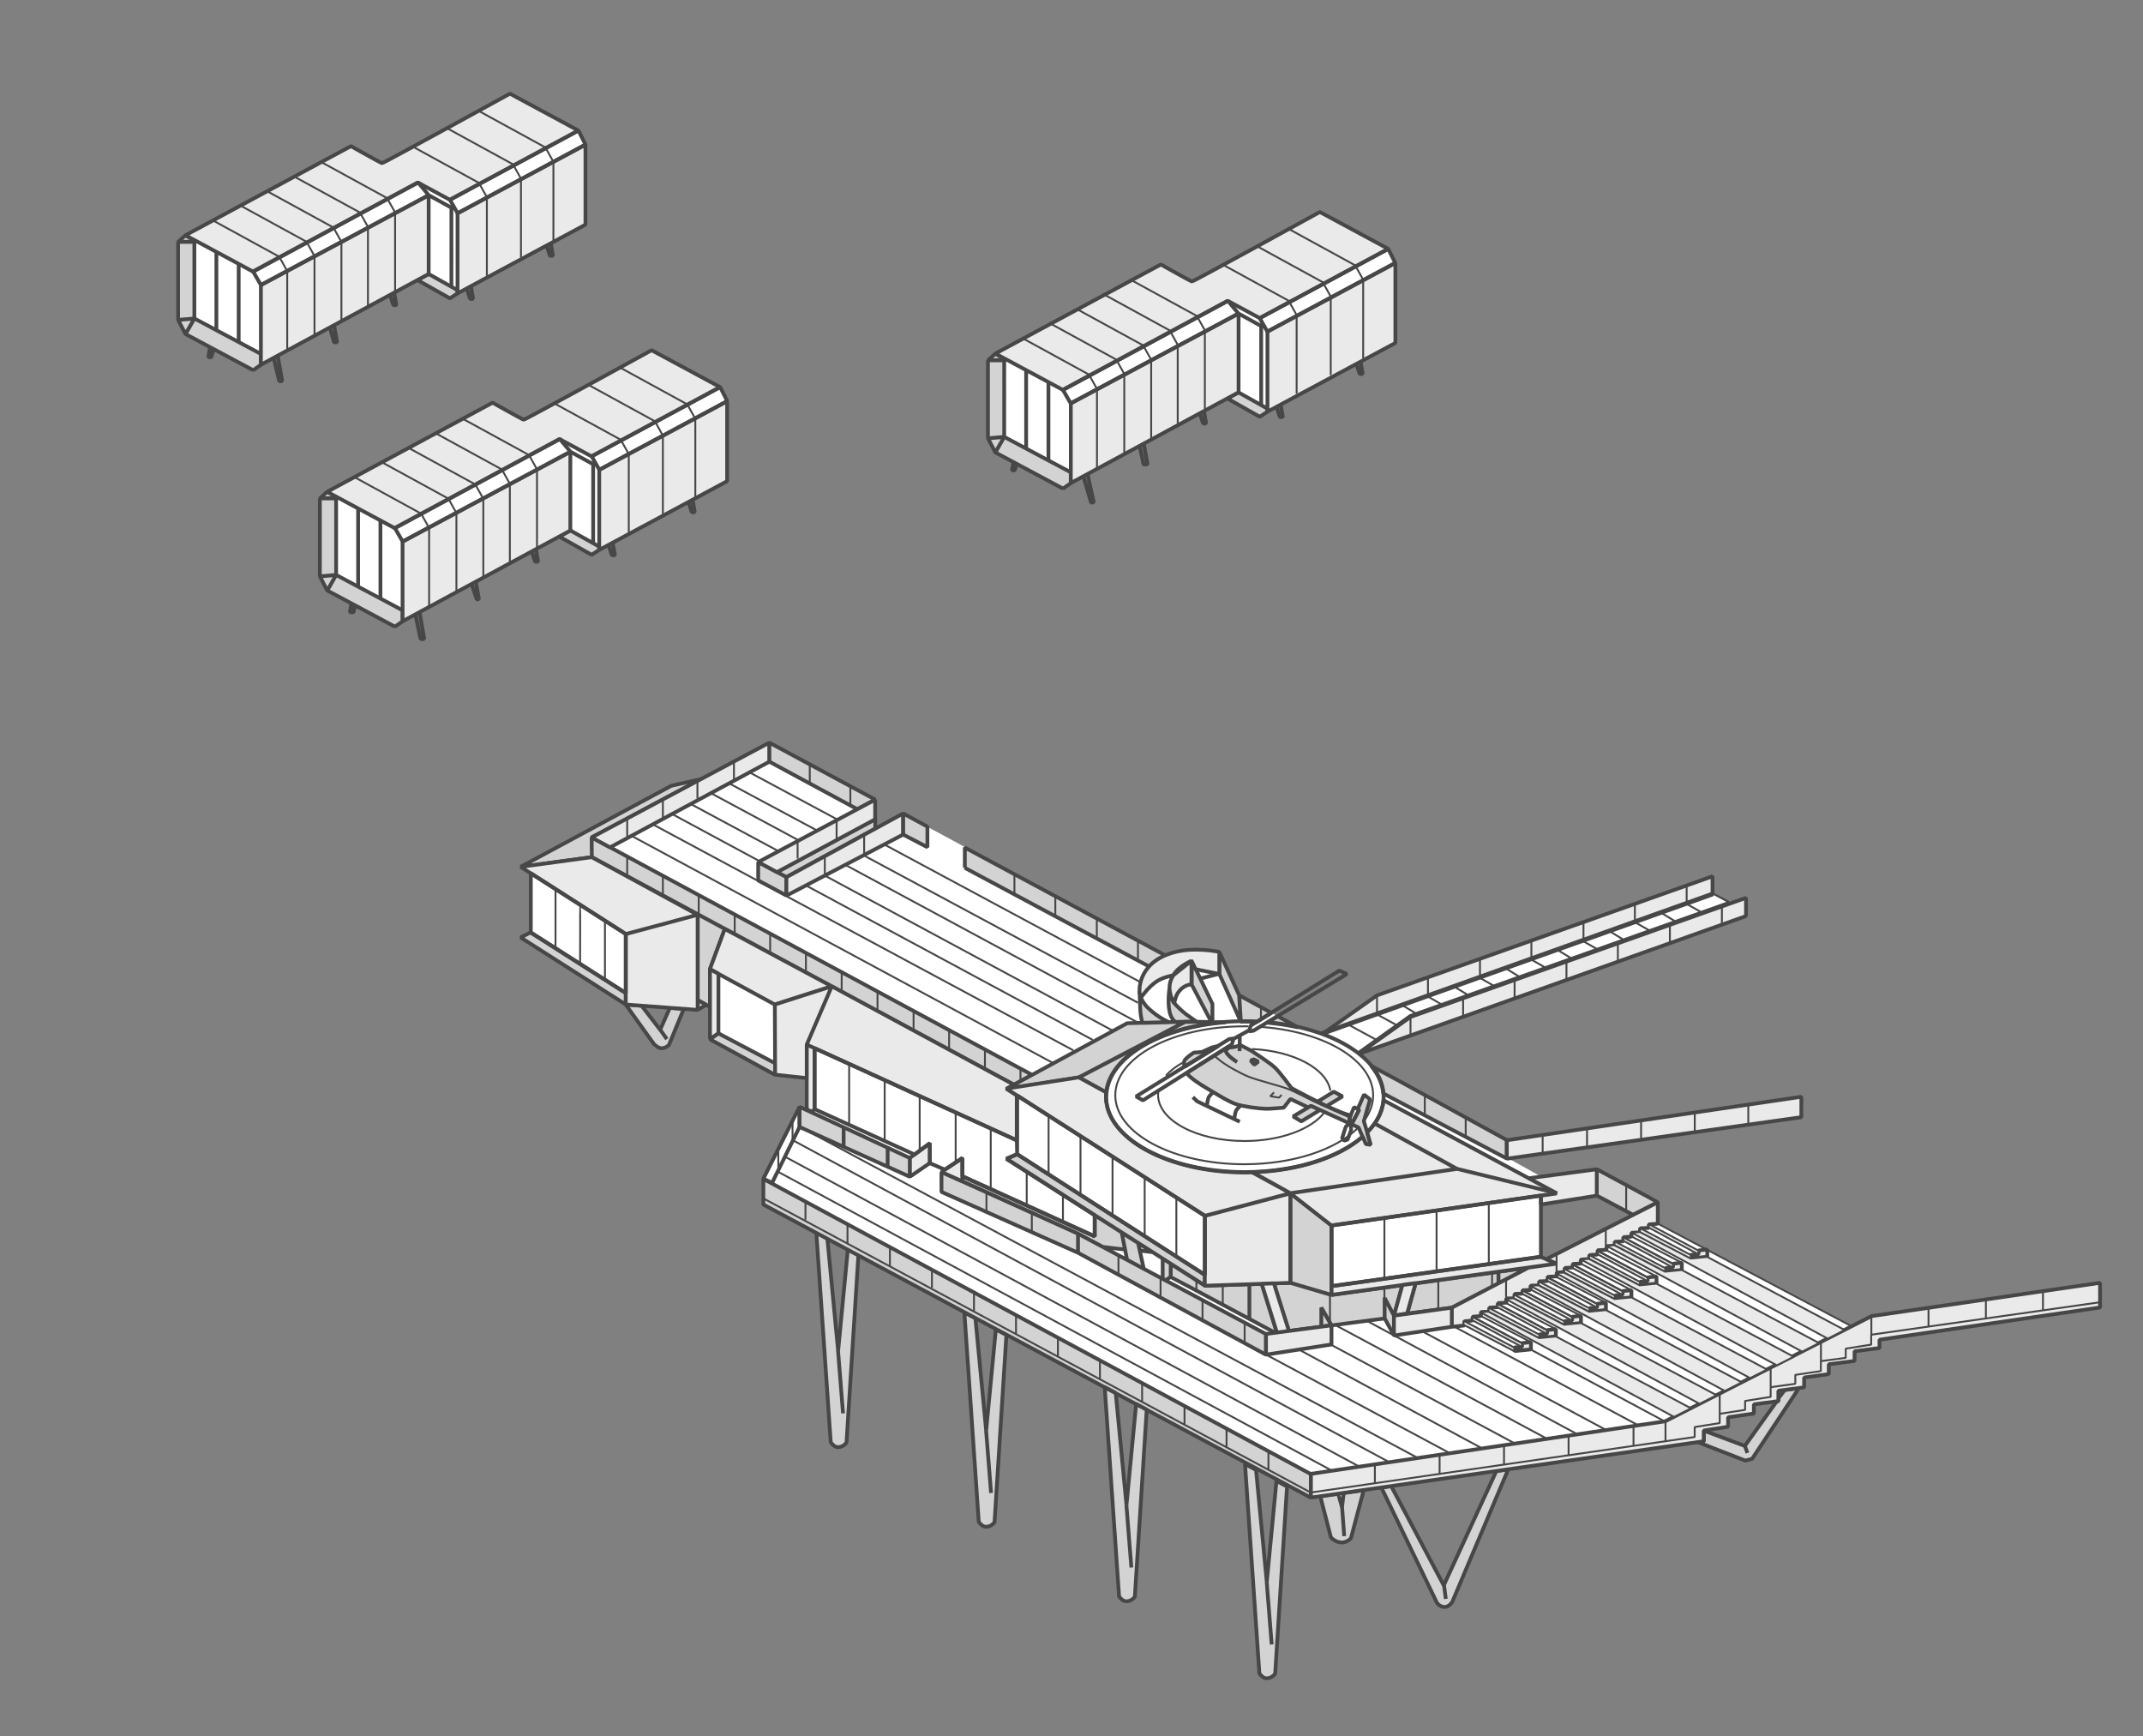 <svg id="Project 8" xmlns="http://www.w3.org/2000/svg" viewBox="0 0 283.46 229.61"><rect x="0" y="0" width="283.46" height="229.61" fill="#808080" stroke="none"/><defs><style>.z{fill:#fff;stroke-width:0}</style></defs><path class="z" d="m43.29 78.1-.98-1.88V65.91l.98-.88 21.88-11.78 4.11 2.25 16.92-9.19 9.06 4.88.93 1.86v10.57l-17.93 9.84-4.29-2.51-21.75 11.92-8.94-4.78ZM33.5 48.96l21.75-11.92 4.29 2.51 17.93-9.84V19.14l-.93-1.86-9.06-4.88-16.92 9.19-4.11-2.25-21.88 11.78-.98.88v10.31l.98 1.88 8.94 4.78Zm107.13 15.68 21.75-11.92 4.29 2.51 17.93-9.84V34.82l-.93-1.86-9.06-4.88-16.92 9.19-4.11-2.25L131.7 46.8l-.98.88v10.31l.98 1.88 8.94 4.78ZM247.56 174.16l-2.58 1.23-25.68-13.59v-2.79l-8.08-4.38-7.39.98-4.26-2.37 38.72-5.49v-2.7l-38.96 5.75-17.72-9.56-.3-.37-.58-.61-.85-.75 51.09-18.36v-2.41l-2.18.77-2.26-1.2v-2.41l-44.38 15.75-7.24 5.18-.82-.28-1.23-.37-1.33-.38-7.61-4.14-2.63-5.75-.92-.15-2.06-.15-2.14.16-2.11.52-31.39-16.94-3.22-1.75-3.68 2.01v-3.9l-14.02-7.47-9.04 4.82-3.92.88-19.92 10.72 1.34.86v7.83l-1.34.76 13.91 8.78 3.83 5.62.71.15.44-.03.52-.24.28-.37 1.88-4.56 1.85.25 1.15-.78.47.26-.12 4.28 8.74 4.68 4.19.45v4.24l-1.03-.29-4.71 9.37v3.39l7.02 3.76 1.9 27.67.48.5.47.17.67-.18.46-.43 1.57-24.74 14.03 7.56 1.9 27.67.33.38.54.27.42-.04.51-.26.29-.45 1.56-24.59 13.01 6.89 1.9 27.67.44.66h.69l.68-.16.28-.6 1.56-24.57 13.01 7.18 1.89 27.54.22.39.49.34h.59l.56-.3.25-.43 1.71-24.71 3.01 1.61 1.25-.18 1.4 5.41.54.43.65.26.56-.04.68-.33.28-.43 1.75-6.14 2.22-.32 7.38 15.27.51.41.5.11.7-.32.49-.8 7.21-16.92 25.07-3.75 6.27 2.44.9-.24 6.19-9.06.7-.38v-1.3l3.26-.45v-1.31l3.41-.43v-1.28l3.3-.43v-1.1l29.17-4.26v-3.26l-30.22 4.48ZM87.32 136.18 84.87 133l3.74.28-1.28 2.9Zm23.53 42.45-1.42-14.82 2.71 1.45-1.28 13.37Zm19.58 10.53-1.42-14.82 2.71 1.45-1.28 13.37Zm18.56 9.86-1.42-14.82 2.71 1.45-1.28 13.37Zm18.56 10.18-1.42-14.82 2.71 1.45-1.28 13.37Zm23.45.32-6.95-12.99 13.9-1.99-6.95 14.98Zm12.64-42.38.19-7.85 7.39-1.17 4.79 2.54-12.37 6.48Zm27.15 24.08-5.42-2.03 3.22-.5v-1.25l3.41-.5v-1.21l3.01-.4-4.21 5.88Z"/><path d="M104.02 116v2.44l-3.73-1.99v-2.44l3.73 2Zm-2.27-15.27 11.64 6.29 2.37-1.27-14.02-7.54v2.52Zm-9.46 32.82 1.15-.66-1.15-.64v1.3Zm90.86 38.11v2.7l1.24 2.27V174l-1.24-2.34Zm-29.36-5.2v2.66l.39.21.68-.46v-1.73l-1.07-.68Zm-34.34-56.09 3.22 1.68v-2.72l-3.22-1.75v2.79Zm-16.66 4.97 1.24.66 11.74-6.41v-1.25l-12.98 6.99Zm71.99 60.12 1.35-.18-1.35-2.34v2.52Zm-4.09-17.63v11.83l5.44 1.61v-9.18l-5.44-4.26Zm-11.31 12.21v-1.42l-24.84-15.97-1.42.6 26.26 16.78Zm-16.68-27.53 14.12-7.38-7.72.2-15.98 8.68 9.58-1.49Zm-6.19-.35-58.25-31.41.02 2.61 55.82 30.09 2.4-1.3Zm-44.22-21.24v11.35l1.62.9v-4.99l1.97-5.32-3.59-1.94Zm-23.42 3.07 13.91 8.87v-1.51l-12.61-8.02-1.3.66Zm9.41-10.62-.02-2.61 14.45-7.71-3.92.88-19.92 10.72 9.41-1.28Zm24.25 27.26-7.51-3.96-1.12.78 8.62 4.71v-1.53Zm116.76 18.39c-.07-.07-8.08-4.38-8.08-4.38v3.49l4.79 2.54 3.29-1.66Zm-32.04 10.71-1.12 4.01 5.93-.78 6.14-3.19v-1.55l-10.95 1.52Zm-11.13 1.55-5.44-1.61-2.19.07 1.99 6.3 4.29-.56v-2.52l1.35 2.34 7.03-.92v-2.7l1.24 2.34 1.11-4.05-9.38 1.3Zm-33.53-5.59v-2.52l-18.06-8.16v2.63l18.06 8.05Zm24.87 10.75-24.87-13.27v2.52l24.87 13.49v-2.74Zm-61.7-27.39 14.61 6.6v-2.48l-14.61-6.78v2.66Zm49.09 19.85c.12.02 13.84 7.38 13.84 7.38l.21-.03-2.01-6.45-7.52.25-4.52-2.89v1.73Zm-53.88-9.59 72.43 38.78v-3.12l-72.43-39.05v3.39Zm63.16-24.16-.21-3.48-2.63-5.75v2.91l2.84 6.32Zm-3.76-2.37-2.74-5.7v3.15l2.74 5.2v-2.64Zm-9.62-1.53s.04 1.87.09 2.52c.08 1.02.29 1.52.29 1.52l3.53-.09s-1.33-.49-2.77-1.85c-1.17-1.11-1.17-2.22-1.17-2.22m-23.1-16.35L152 127.83s.37-.36.41-.39.72-.54.77-.57.98-.5.98-.5l-26.54-14.27v2.69Zm-19.64 48.29 1.9 27.67s.41.66.95.66c.76 0 1.14-.62 1.14-.62l1.57-24.74-1.4-.75-1.28 13.37-1.42-14.82-1.44-.77Zm19.58 10.53 1.9 27.67s.41.66.95.66c.76 0 1.14-.62 1.14-.62l1.57-24.74-1.4-.75-1.28 13.37-1.42-14.82-1.44-.77Zm18.56 9.86 1.9 27.67s.41.66.95.66c.76 0 1.14-.62 1.14-.62l1.57-24.74-1.4-.75-1.28 13.37-1.42-14.82-1.44-.77Zm18.56 10.18 1.9 27.67s.41.66.95.66c.76 0 1.14-.62 1.14-.62l1.57-24.74-1.4-.75-1.28 13.37-1.42-14.82-1.44-.77Zm-81.91-60.77 3.74 5.23s.54.55 1.02.54c.52 0 .95-.43.95-.43l1.96-4.77-1.84-.14-1.28 2.9-2.45-3.18-2.09-.16Zm99.95 63.88 7.34 15.22s.35.57 1.04.57c.56 0 .99-.66.99-.66l7.4-17.53-1.57.22-6.95 15.11-6.95-13.12-1.32.19Zm53.35-12.9-.84 1.1v.38l-.23.03-4.21 5.88-5.42-2.03v1.42l-.78.11 6.27 2.44.9-.24 6.19-9.35-1.87.25Zm-58.34 13.61-.22 1.88-.5-1.77-2.37.34 1.4 5.41s.57.69 1.47.69c.66 0 1.18-.56 1.18-.56l1.69-6.36-2.65.38Zm-23.03-66.82s-.3 1.76 0 3.17c.23 1.06.82 1.37.82 1.37l2.78-.04s-1.13-.77-1.49-1.05c-.41-.32-1.17-1.02-1.49-1.42-.62-.78-.62-2.03-.62-2.03ZM43.29 65.04l-.98.88 2.47-.07-1.49-.8Zm-.98.88v10.31l2.15-.19V65.92h-2.15Zm9.92 16.97 1.03-.72v-1.44l-8.8-4.69-1.17 2.06 8.94 4.78Zm-9.92-6.66.98 1.88 1.17-2.06-2.15.19Zm31.66-5.27 4.29 2.42 1.01-.66v-.42l-3.82-2.14-1.47.8ZM24.54 31.12l-.98.88 2.47-.07-1.49-.8Zm-.98.88v10.31l2.15-.19V32h-2.15Zm9.92 16.97 1.03-.72v-1.44l-8.8-4.69-1.17 2.06 8.94 4.78Zm-9.92-6.66.98 1.88 1.17-2.06-2.15.19Zm31.66-5.27 4.29 2.42 1.01-.66v-.42l-3.82-2.14-1.47.8Zm76.44 9.74-.98.88 2.47-.07-1.49-.8Zm-.98.88v10.31l2.15-.19V47.66h-2.15Zm9.92 16.97 1.03-.72v-1.44l-8.8-4.69-1.17 2.06 8.94 4.78Zm-9.92-6.66.98 1.88 1.17-2.06-2.15.19Zm31.66-5.27 4.29 2.42 1.01-.66v-.42l-3.82-2.14-1.47.8Zm35.85 117.05c-.07.04 4.01-2.11 4.01-2.11l-4.01.56s.07 1.51 0 1.55Zm-49.81-6.74-3.59-2.29v2.79l-17.5-7.95v.67l15.29 6.92 3.26 1.74c.1.06 2.97.37 2.97.37l-.44-2.25Zm2.17 1.38.22 1.01 1.68.21-1.9-1.21Zm-2.17-1.38.7 3.61 2.21 1.18-.75-3.4-2.17-1.38Zm13.73-27.79-5.3-.11-14.12 7.38 3.67 2.01c.51-4.77 7.18-8.64 15.75-9.29Zm19.24 5.74c.94 1.12 1.51 2.36 1.62 3.66l16.34 8.61v-2.44s-15.98-8.81-17.96-9.83Zm-.68 8.22-.27-.9.83-2.88-.81-.62-.84 1.93.19.09-.87 1.66-.38-.05v-.55l.15-.36c-.08 0-.15-.01-.19-.02-2.05-.5-7.65-3.57-7.65-3.57s-1.56-2.12-2.2-2.72c-.71-.67-3.17-2.25-3.17-2.25l-1.37-.7s-.91.29-1.23.29c-.09 0-.24-.03-.4-.07l-5.48 3.45s.05.09.07.12c.47.6 1.77 1.43 2.42 1.81.99.58 2.95 1.84 4.04 2.2.96.32 2.99.59 4 .61.57 0 2.29-.15 2.29-.15l.89-1.15 2.35 1.11.36-.21 6.3 2.87.95 2.2.64.09-.62-2.24Zm-19.48-10.86-.9.22-1.31.6-1.06.08s-1.15.72-1.27 1.12c-.06.18-.03.47.04.76l4.51-2.78Zm12.21 7.94-2.35 1.4 1.08.65 2.47-1.5-1.21-.55Zm2.07.03 2.11-1.28-1.16-.62s-2.13 1.33-2.16 1.32l1.21.58Zm-7.84-11.03c1.4.13 2.76.33 4.03.61h.01l-2.66-1.45-1.38.84Zm.56-1.29-4.29-2.34.21 3.48v.01c.18 0 .36-.01.54-.01.55 0 1.08.02 1.62.04l1.91-1.19Z" style="stroke-width:.5px;stroke:#474747;stroke-linejoin:bevel;fill:#d3d3d3"/><path d="m176.12 170.1 27.63-3.88 2.18.9-29.8 4.14v-1.16Zm-82.21-32.67 1.12-.78v-7.88l-1.12-.61v9.27Zm131.92 28.79v-.96l-1.17.13v.49l-1 .08v.48l2.17-.22Zm-3.37 1.75v-.96l-1.17.13v.49l-1 .08v.48l2.17-.22Zm-3.35 1.81v-.96l-1.17.13v.49l-1 .08v.48l2.17-.22Zm-3.32 1.81v-.96l-1.17.13v.49l-1 .08v.48l2.17-.22Zm-3.37 1.68v-.96l-1.17.13v.49l-1 .08v.48l2.17-.22Zm-3.3 1.72v-.96l-1.17.13v.49l-1 .08v.48l2.17-.22Zm-3.32 1.76v-.96l-1.17.13v.49l-1 .08v.48l2.17-.22Zm-3.3 1.72v-.96l-1.17.13v.49l-1 .08v.48l2.17-.22Zm24.02-60.16v-2.41l-44.38 15.75-7.21 5.09 51.59-18.43Zm4.43 2.85v-2.41l-44.38 15.75-6.86 4.9 51.24-18.24Zm-31.64 32.09 38.96-5.49v-2.7l-38.96 5.75v2.44Zm-39.95 7.57v9.23l11.31-.38v-11.83l-11.31 2.98Zm-49.34-30.37-3.31 7.71 27.78 12.66v-5.93l-1.38-.89.99-.54-24.08-13.02Zm-3.31 7.71v8.54l.66.35.37-.35v-8.07l-1.03-.47Zm-12.81-9.98 8.59 4.68 7.53-2.41-14.15-7.59-1.97 5.32Zm-1.62-7.19-14-7.62-9.41 1.28 13.91 8.89 9.51-2.55Zm0 12.58v-12.58l-9.51 2.55v9.32l9.51.71Zm27.16-25.97-15.42 8.42v2.44l15.42-8.07v-2.79Zm-3.68-1.83-15.47 8.25 2.49 1.33 12.98-6.99v-2.59Zm-35.06 6.3 21.05-11.32v-2.52l-23.49 12.53 2.44 1.32Zm21.79 20.77.04 9.3 4.19.45v-4.45l3.31-7.71-7.53 2.41Zm103.43 25-2.1.3v1.17l7.39-1.17v-3.49l-9.01 1.19 3.72 2Zm-39.03 11.95 2.01 6.45 1.59-.21-1.99-6.3-1.6.05Zm.57 6.64v2.74l8.66-1.35v-2.53l-8.66 1.14Zm-40.17-20.19v-3.09l-2.77 1.85 2.77 1.24Zm-6.93-3.09v2.48l2.63-1.8v-2.63l-2.63 1.94Zm98.92 5.87-14.77 7.53 1.4.58-3.72.52-10.15 5.3v2.53l1.65-.17v-.55l1.1-.11v-.5l1.1-.09v-.53l1.1-.05v-.53l1.14-.06v-.54l1.11-.06v-.55l1.1-.03v-.58l1.05-.03v-.45l1.06-.04v-.57l1.13-.03v-.53l1.12-.05v-.55l1.21-.07v-.5l1.06-.06v-.55l1.06-.06v-.47l1.06-.05v-.52l1.13-.09V166l1.1-.08v-.56l1.18-.06v-.48l1.08-.06v-.52l1.14-.06v-.55l1.07-.07v-.51l1.14-.06v-.53l1.16-.06v-.46l1.19-.09v-2.79Zm-45.89 39.05 51.97-7.45v-1.42l3.22-.5v-1.25l3.41-.5v-1.21l3.24-.43v-1.37l3.41-.45v-1.3l3.26-.45v-1.31l3.41-.43v-1.28l3.3-.43v-1.1l29.17-4.26v-3.26l-30.22 4.4-27.3 13.91-46.86 6.95v3.12Zm-12.11-72.17s-3.39-.74-6.19.11c-4.9 1.47-4.35 5.4-4.35 5.4l.27.41s.95-1.37 2.08-2.08c.85-.53 2.11-.75 2.11-.75l2.41-1.92.54 1.12 3.13.63v-2.91Zm23.1 50.74 7.66-1.16v-2.53l-7.66 1.06v2.63Zm-26.77-49.58c-.08.06-1.76.75-2.41 1.92-.33.59-.71 1.29-.37 2.61.16.61.48 1.07.48 1.07s.22-.87.37-1.14c.78-1.35 1.92-1.32 1.92-1.32v-3.15ZM43.28 65.05l8.94 4.81 21.81-11.78 4.22 2.28 17-9.16-9.06-4.88s-16.75 9.22-16.92 9.19-4.11-2.25-4.11-2.25L43.28 65.04Zm9.97 6.59v10.53l22.19-12V59.76L53.25 71.64Zm26.01-9.49v10.58l16.92-9.09V53.07l-16.92 9.08ZM24.54 31.12l8.94 4.81 21.81-11.78 4.22 2.28 17-9.16-9.06-4.88s-16.75 9.22-16.92 9.19-4.11-2.25-4.11-2.25L24.54 31.11Zm9.97 6.59v10.53l22.19-12V25.83L34.51 37.71Zm26.01-9.49V38.8l16.92-9.09V19.14l-16.92 9.08Zm71.15 18.55 8.94 4.81 21.81-11.78 4.22 2.28 17-9.16-9.06-4.88s-16.75 9.22-16.92 9.19-4.11-2.25-4.11-2.25l-21.88 11.78Zm9.97 6.59v10.53l22.19-12V41.48l-22.19 11.88Zm26.01-9.49v10.58l16.92-9.09V34.79l-16.92 9.08Zm16.74 130.12 1.74-.28 1.12-4.01-1.75.24-1.11 4.05Zm-1.36-28.48-.05.14c-.1 1.01-.48 1.98-1.1 2.89l-.03.07 10.87 5.99-22.05 3.22 5.44 4.26 29.8-4.26-22.9-12.3Zm-18.36 9.56c-10.14 0-18.36-4.47-18.36-9.98 0-.2.03-.39.05-.59l-3.67-2.01-9.58 1.49 26.26 16.82 11.31-2.98-5.06-2.77c-.32 0-.63.03-.95.03Zm17.18-6.46h-.03c-.28.41-.61.79-.97 1.16l.46 1.64-.64-.09-.42-.98c-3.06 2.69-8.4 4.52-14.56 4.7 1.72.93 4.98 2.77 4.98 2.77l22.05-3.22-10.87-5.99Z" style="fill:#eaeaea;stroke-width:.5px;stroke:#474747;stroke-linejoin:bevel"/><path d="m241.75 177.04-25.95-14.02 1.14-.06 6.69 3.5 2.2-.22 18.17 9.67-2.25 1.15Zm-1.12.6-18.17-9.67-2.2.22-6.69-3.5-1.14.06 25.95 14.02 2.25-1.15Zm-3.35 1.81-18.17-9.67-2.2.22-6.69-3.5-1.14.06 25.95 14.02 2.25-1.15Zm-3.55 1.68-17.93-9.54-2.2.22-6.69-3.5-1.14.06 25.72 13.9 2.25-1.14Zm-3.33 1.7-17.97-9.56-2.2.22-6.69-3.5-1.14.06 25.75 13.92 2.25-1.15Zm-3.34 1.7-17.93-9.54-2.2.22-6.69-3.5-1.14.06 25.71 13.9 2.25-1.14Zm-3.39 1.73-17.86-9.5-2.2.22-6.69-3.5-1.14.06 25.65 13.86 2.25-1.14Zm-5.58-24.36 6.56 3.5v.49l-6.56-3.53v-.46Zm-1.16 1.06 6.71 3.5v-.48l-6.71-3.55v.53Zm-2.21 1.15 6.56 3.53v-.49l-6.56-3.5v.46Zm-1.16.6 6.71 3.5v-.48l-6.71-3.55v.53Zm-2.19 1.21 6.56 3.53v-.49l-6.56-3.5v.46Zm-1.16.6 6.71 3.5v-.48l-6.71-3.55v.53Zm-2.16 1.21 6.56 3.53v-.49l-6.56-3.5v.46Zm-1.16.6 6.71 3.5v-.48l-6.71-3.55v.53Zm-2.21 1.08 6.56 3.53v-.49l-6.56-3.5v.46Zm-1.16.6 6.71 3.5v-.48l-6.71-3.55v.53Zm-2.14 1.12 6.56 3.53v-.49l-6.56-3.5v.46Zm-1.16.6 6.71 3.5v-.48l-6.71-3.55v.53Zm-2.16 1.16 6.56 3.53v-.49l-6.56-3.5v.46Zm-1.16.6 6.71 3.5v-.48l-6.71-3.55v.53Zm-2.15 1.12 6.56 3.53v-.49l-6.56-3.5v.46Zm-1.16.6 6.71 3.5v-.48l-6.71-3.55v.53Z" style="stroke-width:.25px;fill:#eaeaea;stroke:#474747;stroke-linejoin:bevel"/><path d="M134.54 152.65v-7.77l24.84 15.93v7.81l-24.84-15.97Zm-64.33-37.16v7.83l12.57 8.02v-7.81l-12.57-8.04Zm105.91 46.6v8.02l27.7-3.88v-8.1l-27.7 3.96Zm-68.37-15.4 13.23 6.01 2.02-1.49v2.63l1.99.86 2.32-1.54v2.42l17.5 7.95v-2.79l-11.69-7.47 1.42-.6-.04-1.85-26.75-12.19v8.07Zm-5.62 9.75 3.63-7.4v-2.66l-4.79 9.52 1.16.54Zm8.72 22.2.66 8.29m18.92 2.24.66 8.29m18.56 9.86-.66-8.29m18.56 10.18.66 8.29m-80.89-81.32.89 1.25M191 209.65l.24 1.82m39.9-19.3-.35-.95m-52.99 11.95-.28-3.86m-12.26-29.48v4.58m-3.97-45.62-2.52.63m47.16 28.39-13.2-3.22m-75.32-2.96v2.72m-5.82-5.31v2.72m-65.09-72-.22 1.22h.49l.2-.92m5.26-10.22 1.03 1.78 22.19-11.88-1.41-1.69-21.81 11.78Zm26.03-9.5 1.01 1.79 16.92-9.08-.93-1.86-17 9.16Zm.2 11.42V61.4l-3.01-1.66m-28.08 7.48v10.35m2.95-8.76v10.34m20.01-6.24.45 1.38h.4l-.3-1.68m-8.5 4.61.67 2.04h.3l-.42-2.34m-8.01 4.25.71 3.35h.49l-.65-3.65m25.02-8.81.45 1.38h.4l-.3-1.68m10.01-5.4.45 1.38h.4l-.3-1.68M27.81 45.78l-.26 1.46h.39l.35-1.13m5.19-10.2 1.03 1.78L56.7 25.81l-1.41-1.69L33.48 35.9Zm26.03-9.5 1.01 1.79 16.92-9.08-.93-1.86-17 9.16Zm.2 11.42V27.47l-3.01-1.66m-28.08 7.48v10.35m2.95-8.76v10.34m20.01-6.24.45 1.38h.4l-.3-1.68m-8.5 4.61.56 1.99h.4L44.18 43m-8.01 4.25.77 3.16h.39l-.62-3.45m25.02-8.81.45 1.38h.4l-.3-1.68m10.01-5.4.45 1.38h.4l-.3-1.68m61.26 28.86-.26 1.19h.37l.33-.93m6.05-9.71 1.03 1.78 22.19-11.88-1.41-1.69-21.81 11.78Zm26.03-9.5 1.01 1.79 16.92-9.08-.93-1.86-17 9.16Zm.2 11.42V43.12l-3.01-1.66m-28.08 7.48v10.35m2.95-8.76v10.34m20.01-6.24.45 1.38h.4l-.3-1.68m-8.5 4.61.52 2.48h.52l-.5-2.78m-8.01 4.25 1.04 3.57h.37l-.86-3.87m25.02-8.81.45 1.38h.4l-.3-1.68m10.01-5.4.45 1.38h.4l-.3-1.68m-13.72 87.32c-.52-.02-1.05-.04-1.58-.04-10.14 0-18.36 4.47-18.36 9.98s8.22 9.98 18.36 9.98c6.54 0 12.27-1.86 15.53-4.65m.72-.68c1.35-1.39 2.11-2.97 2.11-4.65 0-4.95-6.62-9.05-15.3-9.84m-4.76 2.91.22-.76-.59.08-12.31 7.59.91.51 11.77-7.41Zm-.1-.54 2.55-1.4m13.04 12.43s-.33.36-.39.38-.52 1.55-.52 1.55l.28.33.44-.14.46-1.24s-.02-.63.01-.66l-.29-.22Zm-17.94-4.19s-.54.51-.64.73-.21 1-.21 1m4.47.05s-.54.51-.64.73-.21 1-.21 1m-5.49-2.81.57.55 5.64 2.7m-.03-9.34.03-2.07m1.83 3.16-.39.16.48.56.53-.43-.61-.29Zm-3.12-1.64s-.55.34-.55.53c0 .52 1.48 1.47 1.48 1.47m1.8-4.83-.22.76.59-.08 12.36-7.5-1.01-.45-11.72 7.27Zm13.48 12.79.87-1.66-.67-.34-.58 1.4v.55l.38.05Z" style="fill:none;stroke-width:.5px;stroke:#474747;stroke-linejoin:bevel"/><path d="m221.29 167.14-6.56-3.5 1.07-.11 6.66 3.48-1.17.13Zm-2.18 1.68-6.66-3.48-1.07.11 6.56 3.5 1.17-.13Zm-3.32 1.81-6.66-3.48-1.07.11 6.56 3.5 1.17-.13Zm-3.37 1.68-6.66-3.48-1.07.11 6.56 3.5 1.17-.13Zm-3.3 1.72-6.66-3.48-1.07.11 6.56 3.5 1.17-.13Zm-3.32 1.76-6.66-3.48-1.07.11 6.56 3.5 1.17-.13Zm-3.3 1.72-6.66-3.48-1.07.11 6.56 3.5 1.17-.13Zm-20.36-45.86v2.51l2.78 1.52m1.65-1.18v2.51m6.96-4.98v2.5m6.81-4.8v2.5m6.86-4.99v2.5m6.8-4.99v2.5m6.88-4.88v2.5m6.88-4.99v2.5m-38.88 6.92v2.5l2.06 1.19m-3.38 1.2-2.01-1.2m-7.15 2.55 3.85 2.09m13.51-10.77v2.48l2.1 1.19m-5.44 0 1.9 1.16m8.24-7.25v2.48l2.1 1.19m-5.44 0 1.9 1.16m8.33-7.25v2.48l2.1 1.19m-5.44 0 1.9 1.16m8.24-7.36v2.48l2.1 1.19m-5.44 0 1.9 1.16m8.29-7.25v2.48l2.1 1.19m-5.44 0 1.9 1.16m-148.18-4.27v7.82m3.25 2.07s.03-7.79 0-7.82m3.29 2.1v7.87m58.68 17.92v7.78m4.22-5.03v7.75m4.24-5.06v7.81m4.25-5.09v7.79m4.19-5.11v7.8m41.33-7.1v8.04m-6.91-7.15v8.04m-6.9-7.01v8.04m36.14-7.26 25.68 13.59m-24.71 12.59-17.75-9.52m-90.16-37.75v8.06m4.7-5.92v8.15m4.63-6.04v7.21m4.76-5.04v6.59m4.64-4.47v8.03m4.76-2.29v4.45m4.79-1.39v3.56m35.32 9.59V175m7.2-3.32v-1.38m7.13-.99v3.88m7.11-4.87v1.86m-35.62-.21v2.6m-3.49-3.22v1.35m-57.31-12.22 72.43 38.92 50.79-7.34v-1.32l3.31-.52v-1.23l3.36-.52v-1.18l3.38-.54v-1.28l3.26-.45v-1.18l3.38-.5v-1.32l3.29-.43v-1.22l3.37-.53v-1.31l30.23-4.29m-7.51-1.43v2.46m-7.55-1.38v2.46m-7.59-1.35v2.46m-7.56-1.27v2.46m-6.67 3.37v-2.51m-6.65 5.97v-2.58m-6.74 6.11v-2.67m-7.17 6.3v-2.62m-38.44 5.69v2.48m8.56-3.79v2.48m8.52-3.72v2.48m8.54-3.72v2.48m8.59-3.72v2.48m-48.29.79v2.51m-5.54-5.59v2.51m-5.56-5.52v2.51m-5.61-5.45v2.51m-5.58-5.52v2.51m-5.56-5.54v2.51m-5.54-5.54v2.51m-5.56-5.47v2.51m-5.56-5.61v2.51m-5.56-5.38v2.51m-5.61-5.49v2.51m-5.56-5.64v2.51m105.86 3.42v-2.25m-6.51 5.77v-2.46m-6.67 3.36s-.03 2.46 0 2.53m-34.59 3.2v2.72m-5.57-5.75v2.72m-5.55-5.63v2.72m-5.57-5.73v2.72m-11.46-8.36v2.72m-6-5.44v2.72m-25.65-12.25v2.72m-1.88.98v2.72m112.15 2.24v3.46m16.15-14.11v2.67m-7.08-1.64v2.67m-7.1-1.68v2.67m-7.15-1.64v2.67m-5.87-1.82v2.67m-10.18-5.01v2.67m-5.41-5.6v2.67m-53.48-6.06v1.62m-4.7-4.15v2.53m-4.74-5.07v2.53m-4.7-5.07v2.53m-4.77-5.14v2.53m-4.74-5.07v2.53M106.6 126v2.53m-4.73-5.07v2.53m-4.69-5.07v2.53m-4.76-5.16v2.53m-4.74-5.07v2.53m-4.72-5.01v2.53m0-7.68v2.53m4.72-5.05v2.53m4.57-5.05v2.53m4.83-5.05v2.53m10.03-2.12v2.53m5.37.43v2.53m-1.82 2.04v2.53m-5.16 0v2.53m3.6-.37v2.53m5.2-5.28v2.53m19.88 2.67v2.53m5.41.36v2.53m5.49.41V124m5.44.3v2.53m16.27 6.36v1.55m-49.77-23.02 33.68 18.1m-36.31-16.61 36.13 19.41m-41.32-16.76 37.98 20.45m-40.63-19.23 37.98 20.45m-61.05-27.01 55.84 30.09m-27.5-26.22 38.7 20.86m41.76 40.17 24.34 13.05m-28.57-12.43 24.32 13.05m-31.71-14.47 27.94 15.05m-32.09-14.48 28.08 15.08m-28.63-12.47 24.24 13.02m-28.46-12.36 24.28 13.09m-28.6-12.41 24.34 13.05m-85.22-42.76 80.98 43.39m-82.7-42.04 78.91 42.59m-80.02-40.45 76.34 41.19m-77.23-39.18 73.25 39.52m-76.98-92.32 11.67 6.26m-14.37-4.81 11.66 6.25m-16.74-3.52 11.63 6.25m-16.63-3.55 55.65 29.9m-53.11-31.27 11.66 6.28m-6.46-9.01 11.45 6.16M56.76 80.23v-10.4l-1.06-1.9-8.86-4.85m13.53 15.17v-10.4l-1.06-1.9-8.86-4.85m13.48 15.27v-10.4l-1.06-1.9-8.86-4.85m13.43 15.17v-10.4l-1.06-1.9-8.86-4.85m13.51 15.24v-10.4l-1.06-1.9-8.86-4.85m22.06 15.13v-10.4l-1.06-1.9-8.86-4.85m14.43 14.7v-10.4l-1.06-1.9-8.86-4.85m14.21 14.92v-10.4l-1.06-1.9-8.86-4.85m-44.06-2.38v-10.4l-1.06-1.9-8.86-4.85M41.6 44.27v-10.4l-1.06-1.9-8.86-4.85m13.48 15.27v-10.4l-1.06-1.9-8.86-4.85m13.43 15.17v-10.4l-1.06-1.9-8.86-4.85M52.26 38.5V28.1l-1.06-1.9-8.86-4.85M64.4 36.48v-10.4l-1.06-1.9-8.86-4.85m14.43 14.7v-10.4l-1.06-1.9-8.86-4.85M73.2 31.8V21.4l-1.06-1.9-8.86-4.85m81.82 47.19v-10.4l-1.06-1.9-8.86-4.85m13.53 15.17v-10.4l-1.06-1.9-8.86-4.85m13.48 15.27v-10.4l-1.06-1.9-8.86-4.85M155.78 56V45.6l-1.06-1.9-8.86-4.85m13.51 15.24v-10.4l-1.06-1.9-8.86-4.85m22.06 15.13v-10.4l-1.06-1.9-8.86-4.85m14.43 14.7v-10.4l-1.06-1.9-8.86-4.85m14.21 14.92v-10.4l-1.06-1.9-8.86-4.85m56.05 87.84-51.73 18.48h.02c1.9.7 3.53 1.57 4.85 2.58l.05.03 6.86-4.9 42.2-14.98-2.26-1.2Zm-59.99 17.72c8.54.5 15.18 4.37 15.18 9.06 0 1.17-.41 2.29-1.16 3.32m-.82.96c-2.87 2.88-8.54 4.84-15.07 4.84-9.42 0-17.06-4.08-17.06-9.12s7.64-9.12 17.06-9.12h.55m-11.86 8.31c-.06.25-.09.51-.09.76 0 3.37 5.12 6.1 11.43 6.1 4.83 0 8.96-1.6 10.63-3.86m-18.79-6.51c-.91.5-1.67 1.08-2.23 1.72m21.75 1.98c-.51-2.92-4.89-5.25-10.37-5.5m-5.07.77c.23.26.55.51.73.66.85.72 2.83 1.8 3.86 2.22 1.27.51 3.95 1.15 5.24 1.63.88.33 3.38 1.63 3.38 1.63l4.72 2.12m-9.94-3.29-.5.5 1.17.19.33-.37" style="fill:none;stroke-width:.25px;stroke:#474747;stroke-linejoin:bevel"/></svg>